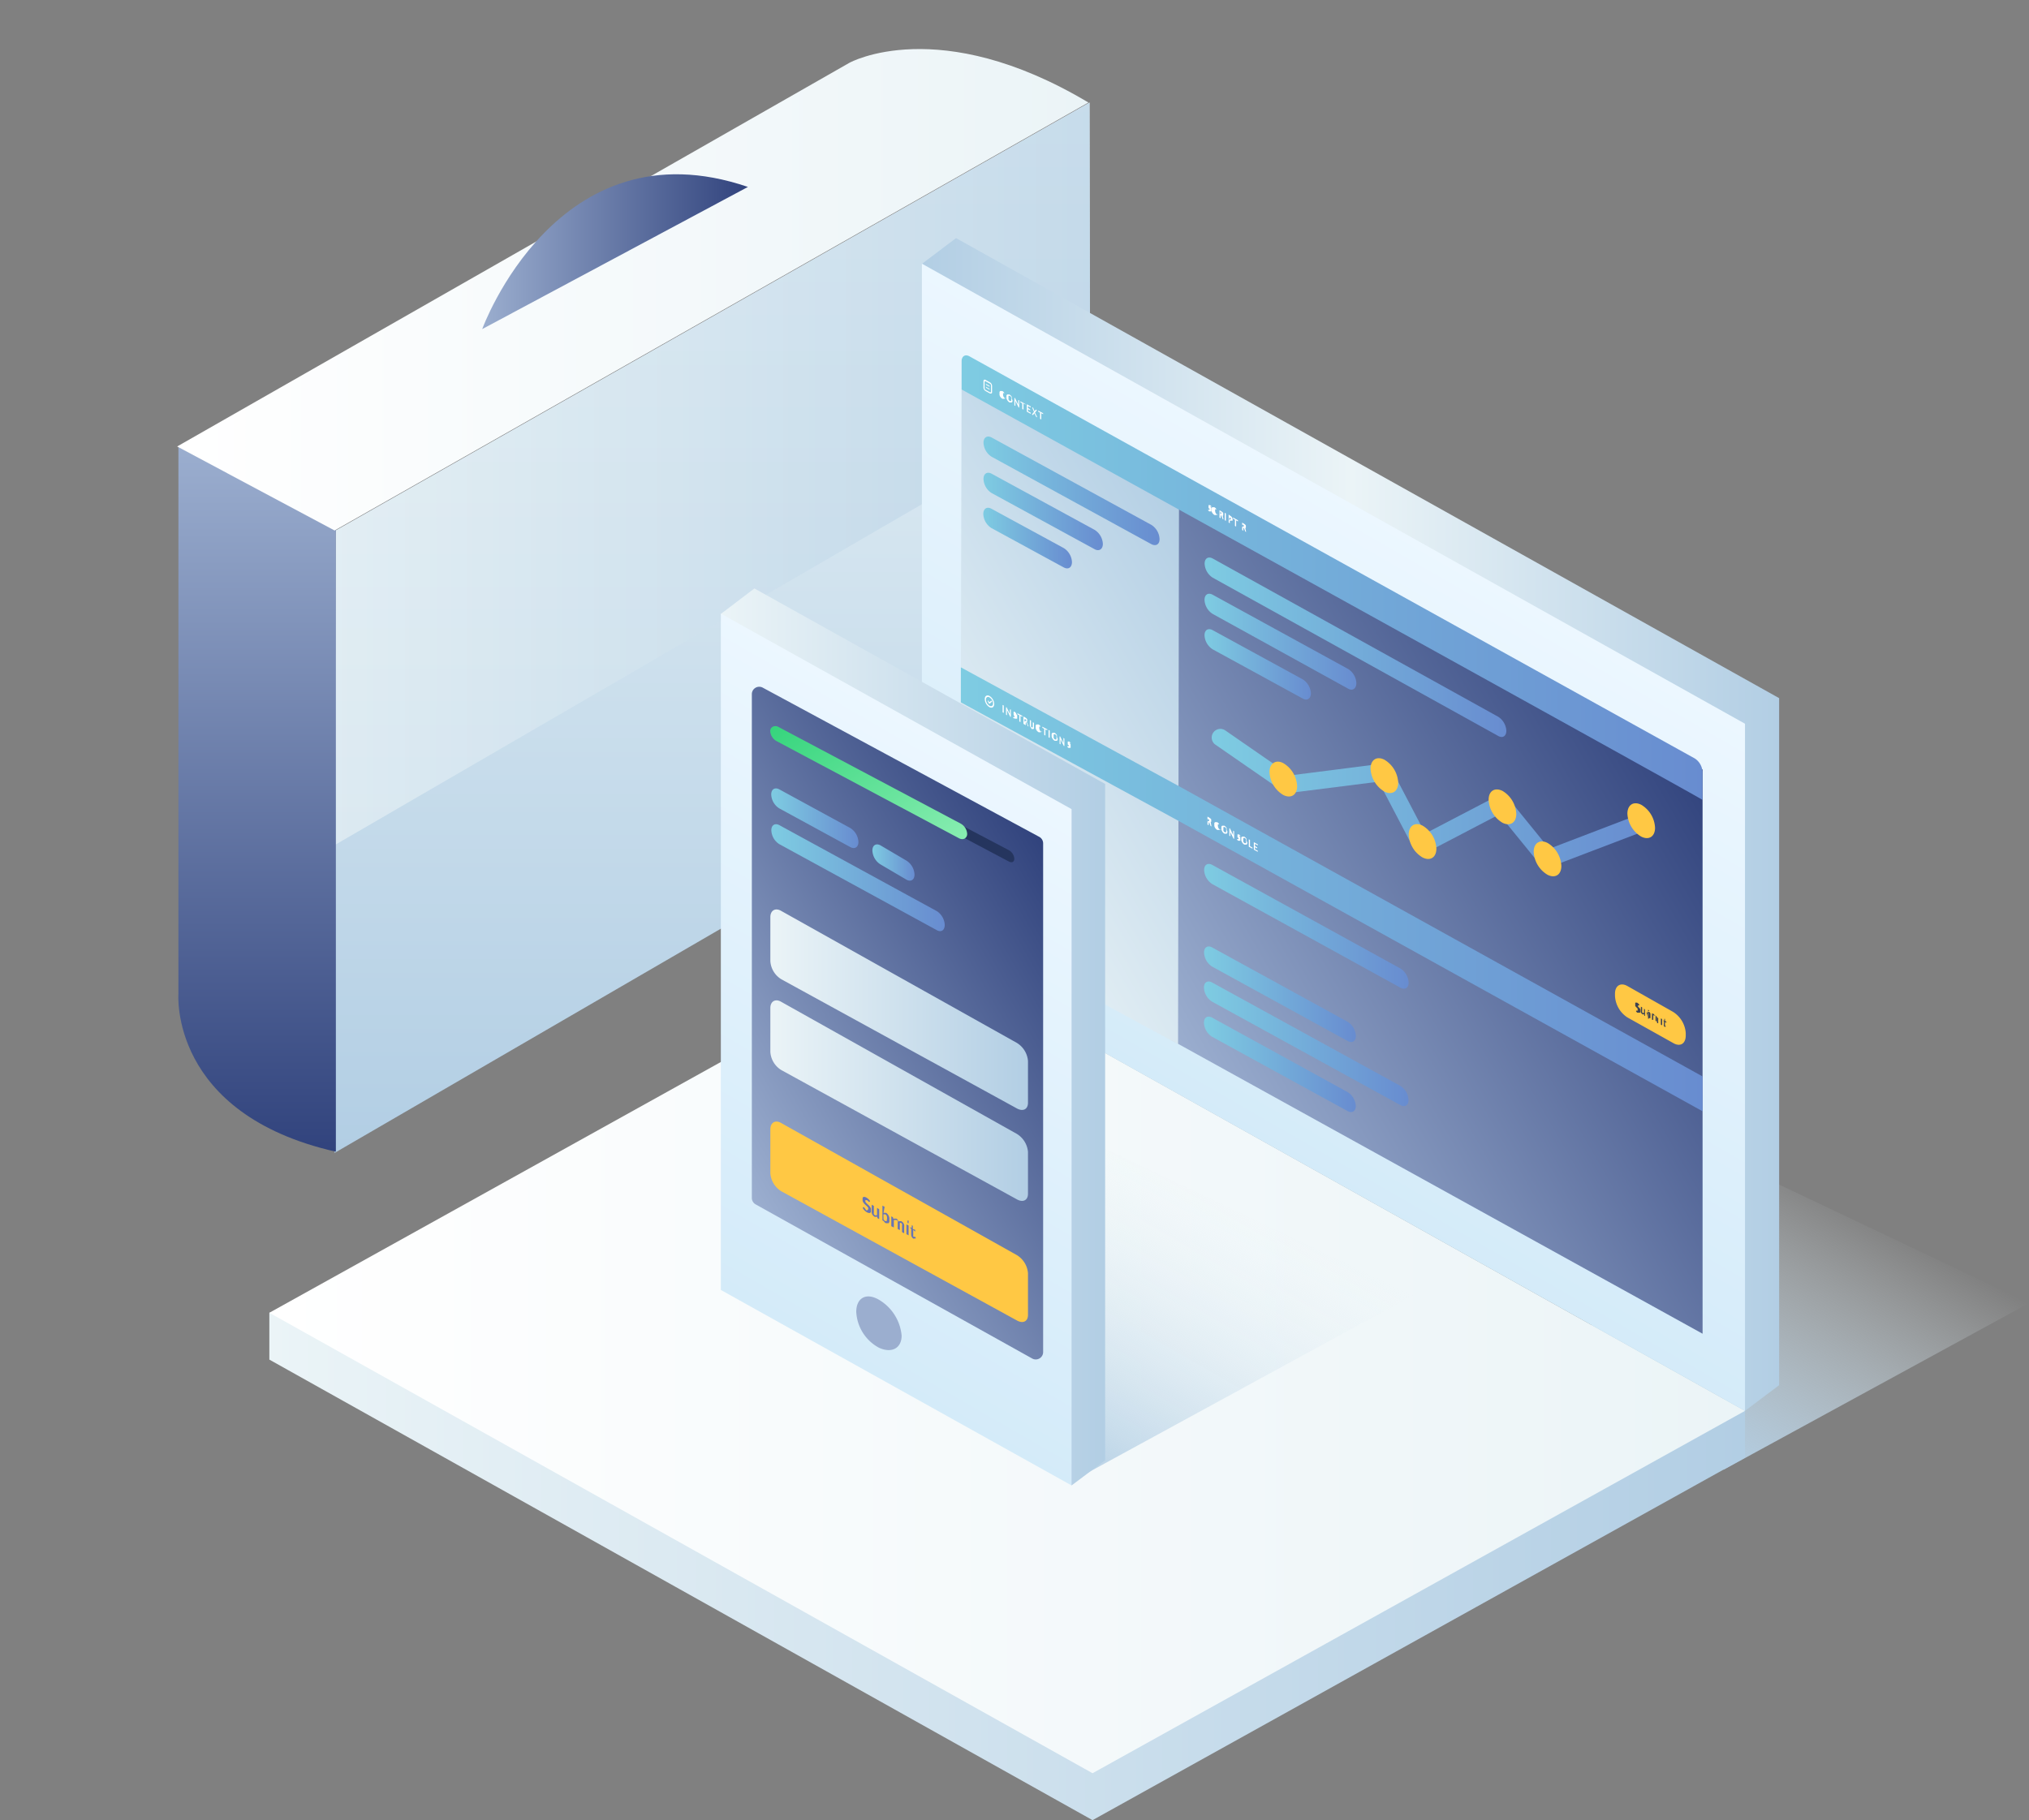 <svg xmlns="http://www.w3.org/2000/svg" width="206.18" height="185" xmlns:xlink="http://www.w3.org/1999/xlink" viewBox="0 0 206.18 185"><rect x="0" y="0" width="206.18" height="185" fill="#808080" stroke="none"/><defs><style>.cls-1{fill:url(#Dégradé_sans_nom_10)}.cls-2{opacity:.63;fill:url(#Dégradé_sans_nom_10-2)}.cls-3{fill:url(#Dégradé_sans_nom_16)}.cls-4{fill:url(#Dégradé_sans_nom_36)}.cls-5{fill:url(#Dégradé_sans_nom_16-2)}.cls-6{fill:url(#Dégradé_sans_nom_103)}.cls-7{fill:url(#Dégradé_sans_nom_10-3)}.cls-8{fill:url(#Dégradé_sans_nom_67)}.cls-9{fill:url(#Dégradé_sans_nom_36-2)}.cls-10{fill:url(#Dégradé_sans_nom_100)}.cls-11{fill:url(#Dégradé_sans_nom_77)}.cls-12{fill:url(#Dégradé_sans_nom_10-4)}.cls-13{fill:url(#Dégradé_sans_nom_30)}.cls-14{fill:url(#Dégradé_sans_nom_30-2)}.cls-15{fill:url(#Dégradé_sans_nom_30-3)}.cls-16{fill:url(#Dégradé_sans_nom_30-4)}.cls-17{fill:url(#Dégradé_sans_nom_30-5)}.cls-18{fill:url(#Dégradé_sans_nom_30-6)}.cls-19{fill:url(#Dégradé_sans_nom_30-7)}.cls-20{fill:url(#Dégradé_sans_nom_30-8)}.cls-21{fill:url(#Dégradé_sans_nom_30-9)}.cls-22{fill:url(#Dégradé_sans_nom_30-10)}.cls-23{fill:url(#Dégradé_sans_nom_30-11)}.cls-24{fill:url(#Dégradé_sans_nom_30-12)}.cls-25{fill:url(#Dégradé_sans_nom_30-13)}.cls-26{fill:url(#Dégradé_sans_nom_30-14)}.cls-27{fill:#ffc844}.cls-28{fill:#3d4251}.cls-29{fill:#fff}.cls-30{fill:url(#Dégradé_sans_nom_30-15)}.cls-31{fill:url(#Dégradé_sans_nom_30-16)}.cls-32{fill:url(#Dégradé_sans_nom_103-2)}.cls-33{fill:url(#Dégradé_sans_nom_10-5)}.cls-34{fill:url(#Dégradé_sans_nom_100-2)}.cls-35{fill:url(#Dégradé_sans_nom_16-3)}.cls-36{fill:#9baecf}.cls-37{fill:#25355e}.cls-38{fill:url(#Dégradé_sans_nom_57)}.cls-39{fill:url(#Dégradé_sans_nom_30-17)}.cls-40{fill:url(#Dégradé_sans_nom_30-18)}.cls-41{fill:url(#Dégradé_sans_nom_30-19)}.cls-42{fill:url(#Dégradé_sans_nom_10-6)}.cls-43{fill:url(#Dégradé_sans_nom_10-7)}.cls-44{fill:#6875b3}</style><linearGradient id="Dégradé_sans_nom_10" x1="54.39" x2="54.39" y1="5.42" y2="112.18" gradientUnits="userSpaceOnUse"><stop offset="0" stop-color="#ebf4f7"/><stop offset="1" stop-color="#b2cee4"/></linearGradient><linearGradient id="Dégradé_sans_nom_10-2" x1="16" x2="92.78" y1="44.12" y2="44.12" xlink:href="#Dégradé_sans_nom_10"/><linearGradient id="Dégradé_sans_nom_16" x1="8.12" x2="8.12" y1="40.41" y2="112.06" gradientUnits="userSpaceOnUse"><stop offset="0" stop-color="#9baecf"/><stop offset="1" stop-color="#31437d"/></linearGradient><linearGradient id="Dégradé_sans_nom_36" x2="92.6" y1="24.46" y2="24.46" gradientUnits="userSpaceOnUse"><stop offset="0" stop-color="#fff"/><stop offset="1" stop-color="#ebf4f7"/></linearGradient><linearGradient id="Dégradé_sans_nom_16-2" x1="31.02" x2="57.99" y1="20.57" y2="20.57" xlink:href="#Dégradé_sans_nom_16"/><linearGradient id="Dégradé_sans_nom_103" x1="-6597.99" x2="-6613.14" y1="142.2" y2="115.97" gradientTransform="matrix(-1, 0, 0, 1, -6444.83, 0)" gradientUnits="userSpaceOnUse"><stop offset="0" stop-color="#b2cee4"/><stop offset="1" stop-color="#ebf4f7" stop-opacity="0"/></linearGradient><linearGradient id="Dégradé_sans_nom_10-3" x1="9.37" x2="159.32" y1="153.13" y2="153.13" xlink:href="#Dégradé_sans_nom_10"/><linearGradient id="Dégradé_sans_nom_67" x1="241.68" x2="328.79" y1="78.8" y2="78.8" gradientTransform="translate(-166)" gradientUnits="userSpaceOnUse"><stop offset="0" stop-color="#b2cee4"/><stop offset=".5" stop-color="#ebf4f7"/><stop offset="1" stop-color="#b2cee4"/></linearGradient><linearGradient id="Dégradé_sans_nom_36-2" x1="9.37" x2="159.32" y1="133.41" y2="133.41" xlink:href="#Dégradé_sans_nom_36"/><linearGradient id="Dégradé_sans_nom_100" x1="298.95" x2="268.05" y1="53.34" y2="106.85" gradientTransform="translate(-166)" gradientUnits="userSpaceOnUse"><stop offset="0" stop-color="#ecf7ff"/><stop offset="1" stop-color="#d4ebf9"/></linearGradient><linearGradient id="Dégradé_sans_nom_77" x1="101.73" x2="154.11" y1="101.88" y2="71.65" xlink:href="#Dégradé_sans_nom_16"/><linearGradient id="Dégradé_sans_nom_10-4" x1="72.49" x2="108.88" y1="76.82" y2="55.81" xlink:href="#Dégradé_sans_nom_10"/><linearGradient id="Dégradé_sans_nom_30" x1="79.64" x2="155.01" y1="85.39" y2="85.39" gradientUnits="userSpaceOnUse"><stop offset="0" stop-color="#7ecce2"/><stop offset="1" stop-color="#688cd0"/></linearGradient><linearGradient id="Dégradé_sans_nom_30-2" x1="81.94" x2="99.84" y1="44.89" y2="44.89" xlink:href="#Dégradé_sans_nom_30"/><linearGradient id="Dégradé_sans_nom_30-3" x1="81.93" x2="94.06" y1="46.98" y2="46.98" xlink:href="#Dégradé_sans_nom_30"/><linearGradient id="Dégradé_sans_nom_30-4" x1="81.92" x2="90.92" y1="49.7" y2="49.7" xlink:href="#Dégradé_sans_nom_30"/><linearGradient id="Dégradé_sans_nom_30-5" x1="81.87" x2="94" y1="74.47" y2="74.47" xlink:href="#Dégradé_sans_nom_30"/><linearGradient id="Dégradé_sans_nom_30-6" x1="81.86" x2="90.87" y1="77.18" y2="77.18" xlink:href="#Dégradé_sans_nom_30"/><linearGradient id="Dégradé_sans_nom_30-7" x1="81.85" x2="93.99" y1="81.6" y2="81.6" xlink:href="#Dégradé_sans_nom_30"/><linearGradient id="Dégradé_sans_nom_30-8" x1="104.41" x2="135.06" y1="60.79" y2="60.79" xlink:href="#Dégradé_sans_nom_30"/><linearGradient id="Dégradé_sans_nom_30-9" x1="104.41" x2="119.82" y1="60.22" y2="60.22" xlink:href="#Dégradé_sans_nom_30"/><linearGradient id="Dégradé_sans_nom_30-10" x1="104.36" x2="125.14" y1="89.15" y2="89.15" xlink:href="#Dégradé_sans_nom_30"/><linearGradient id="Dégradé_sans_nom_30-11" x1="104.35" x2="125.13" y1="101.09" y2="101.09" xlink:href="#Dégradé_sans_nom_30"/><linearGradient id="Dégradé_sans_nom_30-12" x1="104.34" x2="119.77" y1="103.17" y2="103.17" xlink:href="#Dégradé_sans_nom_30"/><linearGradient id="Dégradé_sans_nom_30-13" x1="104.35" x2="119.78" y1="96.05" y2="96.05" xlink:href="#Dégradé_sans_nom_30"/><linearGradient id="Dégradé_sans_nom_30-14" x1="104.4" x2="115.21" y1="62.51" y2="62.51" xlink:href="#Dégradé_sans_nom_30"/><linearGradient id="Dégradé_sans_nom_30-15" x1="79.71" x2="155.01" y1="53.71" y2="53.71" xlink:href="#Dégradé_sans_nom_30"/><linearGradient id="Dégradé_sans_nom_30-16" x1="105.13" x2="149.74" y1="76.14" y2="76.14" xlink:href="#Dégradé_sans_nom_30"/><linearGradient id="Dégradé_sans_nom_103-2" x1="-6531.06" x2="-6548.09" y1="143.22" y2="113.72" xlink:href="#Dégradé_sans_nom_103"/><linearGradient id="Dégradé_sans_nom_10-5" x1="221.25" x2="260.3" y1="100.4" y2="100.4" gradientTransform="translate(-166)" xlink:href="#Dégradé_sans_nom_10"/><linearGradient id="Dégradé_sans_nom_100-2" x1="254.1" x2="224.03" y1="75.63" y2="127.72" xlink:href="#Dégradé_sans_nom_100"/><linearGradient id="Dégradé_sans_nom_16-3" x1="54.32" x2="92.29" y1="109.87" y2="87.95" xlink:href="#Dégradé_sans_nom_16"/><linearGradient id="Dégradé_sans_nom_57" x1="76.16" x2="64.4" y1="82.93" y2="66.13" gradientUnits="userSpaceOnUse"><stop offset="0" stop-color="#88edb1"/><stop offset="1" stop-color="#36d57d"/></linearGradient><linearGradient id="Dégradé_sans_nom_30-17" x1="60.38" x2="78.01" y1="84.21" y2="84.21" xlink:href="#Dégradé_sans_nom_30"/><linearGradient id="Dégradé_sans_nom_30-18" x1="70.65" x2="74.93" y1="82.67" y2="82.67" xlink:href="#Dégradé_sans_nom_30"/><linearGradient id="Dégradé_sans_nom_30-19" x1="60.37" x2="69.23" y1="78.17" y2="78.17" xlink:href="#Dégradé_sans_nom_30"/><linearGradient id="Dégradé_sans_nom_10-6" x1="60.28" x2="86.45" y1="97.64" y2="97.64" xlink:href="#Dégradé_sans_nom_10"/><linearGradient id="Dégradé_sans_nom_10-7" x1="60.28" x2="86.45" y1="106.88" y2="106.88" xlink:href="#Dégradé_sans_nom_10"/></defs><title>start-career</title><g id="Calque_2" data-name="Calque 2" transform="translate(18, 5)"><g id="Calque_1-2" data-name="Calque 1"><path d="M92.78 38.24l-.06-32.82-76.59 43.49L16 82.82l.06-.04-.06 29.4L92.78 67.6l-.03-29.34.03-.02z" class="cls-1"/><path d="M92.78 38.24l-.06-32.82-76.59 43.49L16 82.82l.06-.04L16 80.9l76.78-44.58-.03 1.94.03-.02z" class="cls-2"/><path d="M16.13 112.06V48.84l-16-8.43V96s-.96 12.21 16 16.06z" class="cls-3"/><path d="M92.6 5.42L16 48.92 0 40.38l68.32-39s9.07-5.04 24.28 4.04z" class="cls-4"/><path d="M31 28.45S38.62 7.38 58 14" class="cls-5"/><path d="M142.88 136.27l10.75-.56 3.52 8.67 31.03-16.93-41.61-19.75" class="cls-6"/><path d="M9.37 133.19L93.02 180l66.3-36.84v-5.78L33.64 126.26l-24.27 2.17v4.76z" class="cls-7"/><path d="M79.15 19.2l83.64 46.76v69.83l-3.47 2.61-57.58-56.96-26.06-59.62 3.47-2.62z" class="cls-8"/><path d="M159.32 138.4l-66.3 36.83-83.65-46.8 66.31-36.84 83.64 46.81z" class="cls-9"/><path d="M159.32 138.4L75.68 91.63V21.8l83.64 46.76v69.84z" class="cls-10"/><path d="M155.01 130.56l-53.94-29.82.14-57.99 53.8 30.47v57.34z" class="cls-11"/><path d="M101.71 101.13L79.58 89.11l.14-57.64 22.09 12.09-.1 57.57z" class="cls-12"/><path d="M101.75 74.88L79.64 62.83v3.56l22.11 12.04 53.26 29.52v-3.54l-53.26-29.53z" class="cls-13"/><path d="M99 50.31l-16.24-8.89a1.78 1.78 0 0 1-.82-1.42c0-.54.37-.78.83-.53L99 48.35a1.79 1.79 0 0 1 .83 1.43c.01.54-.36.77-.83.53z" class="cls-14"/><path d="M93.23 50.82l-10.47-5.71a1.78 1.78 0 0 1-.82-1.43c0-.54.37-.78.83-.53l10.47 5.71a1.79 1.79 0 0 1 .83 1.43c-.01.54-.39.78-.84.53z" class="cls-15"/><path d="M90.09 52.67l-7.35-4a1.78 1.78 0 0 1-.82-1.43c0-.54.37-.78.83-.53l7.35 4a1.78 1.78 0 0 1 .83 1.43c-.01.55-.38.78-.84.53z" class="cls-16"/><path d="M93.17 78.3l-10.48-5.7a1.78 1.78 0 0 1-.83-1.43c0-.54.37-.78.83-.53l10.48 5.7a1.78 1.78 0 0 1 .83 1.43c0 .54-.37.77-.83.53z" class="cls-17"/><path d="M90 80.16l-7.35-4a1.77 1.77 0 0 1-.83-1.43c0-.54.37-.78.83-.53l7.35 4a1.78 1.78 0 0 1 .83 1.43c.04.54-.34.77-.83.53z" class="cls-18"/><path d="M93.16 85.42l-10.48-5.69a1.77 1.77 0 0 1-.83-1.43c0-.54.37-.78.83-.53l10.48 5.69A1.78 1.78 0 0 1 94 84.9c0 .53-.38.77-.84.52z" class="cls-19"/><path d="M134.24 69.8l-29-16.08a1.79 1.79 0 0 1-.83-1.43c0-.54.37-.77.83-.52l29 16.08a1.81 1.81 0 0 1 .83 1.44c-.01.54-.38.77-.83.51z" class="cls-20"/><path d="M119 65l-13.77-7.6a1.79 1.79 0 0 1-.83-1.43c0-.54.37-.77.83-.52L119 63a1.8 1.8 0 0 1 .83 1.43c-.01.57-.39.82-.83.57z" class="cls-21"/><path d="M124.31 95.39l-19.12-10.53a1.79 1.79 0 0 1-.83-1.43c0-.54.37-.77.83-.52l19.12 10.53a1.8 1.8 0 0 1 .83 1.43c0 .54-.37.77-.83.52z" class="cls-22"/><path d="M124.3 107.32l-19.13-10.51a1.79 1.79 0 0 1-.83-1.43c0-.54.37-.77.83-.52l19.13 10.51a1.8 1.8 0 0 1 .83 1.43c0 .54-.37.77-.83.52z" class="cls-23"/><path d="M118.94 107.93l-13.77-7.55a1.79 1.79 0 0 1-.83-1.43c0-.54.37-.77.83-.52l13.77 7.57a1.79 1.79 0 0 1 .83 1.43c0 .51-.38.75-.83.5z" class="cls-24"/><path d="M118.95 100.81l-13.77-7.56a1.79 1.79 0 0 1-.83-1.43c0-.54.37-.77.83-.52l13.77 7.56a1.8 1.8 0 0 1 .83 1.43c0 .54-.38.77-.83.52z" class="cls-25"/><path d="M114.38 66l-9.15-5a1.79 1.79 0 0 1-.83-1.43c0-.54.37-.77.83-.52l9.15 5a1.8 1.8 0 0 1 .83 1.43c-.01.52-.38.78-.83.52z" class="cls-26"/><path d="M152 101l-4.63-2.59a2.77 2.77 0 0 1-1.26-2.19V96c0-.82.57-1.17 1.26-.78l4.63 2.62a2.77 2.77 0 0 1 1.3 2.16v.24c0 .85-.57 1.2-1.3.76z" class="cls-27"/><path d="M148.56 97.19h-.11a.13.13 0 0 0 0 .06v.06l.06.06.06.06.06.07.06.08v.09a.34.34 0 0 1 0 .1.27.27 0 0 1 0 .1.12.12 0 0 1-.05.06h-.26l-.07-.06-.06-.07v-.14.06h.07a.11.11 0 0 0 .09 0v-.08a.15.15 0 0 0 0-.07v-.06l-.06-.06-.06-.06-.06-.06-.06-.08a.41.41 0 0 1 0-.09.38.38 0 0 1 0-.11.21.21 0 0 1 0-.09.12.12 0 0 1 0-.05h.19l.12.09a.62.62 0 0 1 .1.12zM149.16 97.62v.63h-.08v-.15h-.16l-.12-.1-.06-.08a.41.41 0 0 1 0-.1.45.45 0 0 1 0-.1v-.4l.13.07v.4a.22.22 0 0 0 0 .1.16.16 0 0 0 .07.07h.12v-.45zM149.41 97.84h.16l.08.07.06.1a.55.55 0 0 1 0 .12.63.63 0 0 1 0 .14.46.46 0 0 1 0 .13.18.18 0 0 1 0 .08.11.11 0 0 1-.07 0h-.09v.06h-.08v-.91l.13.07zm0 .39v.07h.1a.12.12 0 0 0 0-.05.4.4 0 0 0 0-.09.4.4 0 0 0 0-.17.2.2 0 0 0-.08-.09h-.11zM149.87 98.65V98h.08v.05h.07a.24.24 0 0 1 .08.08.39.39 0 0 1 0 .11h.14l.08.06.06.08a.39.39 0 0 1 0 .09.46.46 0 0 1 0 .11v.4l.12.02v-.4a.22.22 0 0 0 0-.1.16.16 0 0 0-.07-.07h-.07v.4l-.13-.07v-.4a.22.22 0 0 0 0-.1.16.16 0 0 0-.06-.06H150v.46zM150.9 98.41h-.06.06zm0 .17v.63l-.13-.07v-.63zM151.19 99.39a.27.27 0 0 1-.11-.11.3.3 0 0 1 0-.15v-.35h-.05v-.06h.09v-.16h.07v.2l.14.08v.11l-.14-.08v.34a.11.11 0 0 0 0 .05h.07v.09h-.06z" class="cls-28"/><path d="M105.11 79l-.11-.06a.1.1 0 0 1 0-.05l-.13-.31h-.05v.29l-.12-.06V78l.19.11.11.08.08.09a.34.34 0 0 1 0 .09.33.33 0 0 1 0 .09.22.22 0 0 1 0 .07h-.06zm-.3-.56h.06a.19.19 0 0 0 0-.1.27.27 0 0 0-.1-.08h-.08v.25zM105.93 79.26v.09a.13.13 0 0 1-.1 0 .3.3 0 0 1-.14 0 .52.52 0 0 1-.13-.1.63.63 0 0 1-.1-.13.67.67 0 0 1-.06-.15.65.65 0 0 1 0-.17.38.38 0 0 1 0-.14.18.18 0 0 1 .06-.09.16.16 0 0 1 .1 0 .3.3 0 0 1 .13 0 .5.5 0 0 1 .12.09l.09.12h-.14a.13.13 0 0 0 0 .06.32.32 0 0 0 0 .1.48.48 0 0 0 .06.23l.06.09.08.06h.12zM106.72 79.5a.38.38 0 0 1 0 .14.18.18 0 0 1-.07.09.16.16 0 0 1-.1 0 .32.32 0 0 1-.13 0 .55.55 0 0 1-.13-.1.67.67 0 0 1-.1-.14.69.69 0 0 1-.07-.16.6.6 0 0 1 0-.17.37.37 0 0 1 0-.14.18.18 0 0 1 .07-.09.16.16 0 0 1 .1 0 .32.32 0 0 1 .13 0l.09.06.08.08.06.09v.1a.65.65 0 0 1 0 .11.59.59 0 0 1 .07.13zm-.12-.07a.48.48 0 0 0 0-.12.44.44 0 0 0 0-.1l-.06-.09-.08-.06h-.14a.13.13 0 0 0 0 .06.33.33 0 0 0 0 .1.49.49 0 0 0 0 .12.45.45 0 0 0 0 .1l.06.09.08.06h.14a.12.12 0 0 0 0-.06.32.32 0 0 0 0-.1zM107.41 79.5v.75h-.06l-.33-.68V80l-.1-.06v-.75h.06l.33.68v-.45zM107.94 79.93a.11.11 0 0 0 0 .05l.05.05.05.06v.13a.29.29 0 0 1 0 .09.23.23 0 0 1 0 .09.11.11 0 0 1 0 .05h-.22l-.06-.05-.05-.06v-.06h.06a.09.09 0 0 0 .08 0v-.07a.12.12 0 0 0 0-.05h-.05l-.05-.05v-.14a.32.32 0 0 1 0-.09.18.18 0 0 1 0-.07h.15l.1.08.08.1zM108.74 80.61a.38.38 0 0 1 0 .14.18.18 0 0 1-.07.09.16.16 0 0 1-.1 0 .32.32 0 0 1-.13 0 .55.55 0 0 1-.13-.1.67.67 0 0 1-.1-.14.69.69 0 0 1-.07-.16.6.6 0 0 1 0-.17.37.37 0 0 1 0-.14.18.18 0 0 1 .07-.09.16.16 0 0 1 .1 0 .32.32 0 0 1 .13 0l.09.06.08.08.06.09v.1a.65.65 0 0 1 0 .11.59.59 0 0 1 .07.13zm-.12-.07a.48.48 0 0 0 0-.12.44.44 0 0 0 0-.1l-.06-.09-.08-.06h-.14a.13.13 0 0 0 0 .06.32.32 0 0 0 0 .1.49.49 0 0 0 0 .12.45.45 0 0 0 0 .1l.06.09.08.06h.14a.12.12 0 0 0 0-.06.32.32 0 0 0 0-.1zM109.27 81.15v.11l-.37-.2v-.75l.12.06V81zM109.53 80.77V81l.22.12v.11l-.22-.12v.21l.28.15v.11l-.4-.22v-.76l.4.22v.11zM84 67.46l-.12-.06v-.75l.12.06zM84.72 67.11v.75h-.06l-.33-.68v.52l-.1-.06v-.75h.06l.33.68v-.45zM85.26 67.53a.11.11 0 0 0 0 .05l.05.05.05.06v.13a.29.29 0 0 1 0 .09.23.23 0 0 1 0 .09.11.11 0 0 1 0 .05h-.16L85 68l-.05-.06v-.06h.06a.09.09 0 0 0 .08 0v-.07a.12.12 0 0 0 0-.05h-.05l-.04-.12v-.14a.32.32 0 0 1 0-.09.18.18 0 0 1 0-.07h.09l.1.08.08.1zM85.89 67.86l-.19-.1v.63l-.12-.06v-.63l-.19-.1v-.11l.5.27zM86.52 68.84l-.11-.06a.09.09 0 0 1 0-.05l-.13-.31h-.05v.29l-.23-.14v-.75l.19.11.11.08.08.09a.34.34 0 0 1 0 .09.33.33 0 0 1 0 .1.22.22 0 0 1 0 .07h-.06zm-.3-.56h.06a.19.19 0 0 0 0-.1.26.26 0 0 0-.1-.08h-.08v.25zM86.89 68.93h.06a.23.23 0 0 0 0-.07v-.45l.12.06v.45a.31.31 0 0 1 0 .11.14.14 0 0 1-.05.07h-.19l-.05-.1-.08-.11a.54.54 0 0 1-.05-.13.5.5 0 0 1 0-.13v-.45l.12.06v.45a.34.34 0 0 0 0 .08v.13zM87.78 69.34v.08a.13.13 0 0 1-.1 0 .3.3 0 0 1-.14 0 .51.51 0 0 1-.13-.1.63.63 0 0 1-.1-.13.66.66 0 0 1-.06-.15.65.65 0 0 1 0-.17.39.39 0 0 1 0-.14.18.18 0 0 1 .06-.09.16.16 0 0 1 .1 0 .3.3 0 0 1 .13 0 .5.5 0 0 1 .12.09l.09.12h-.14a.13.13 0 0 0 0 .06.32.32 0 0 0 0 .1.48.48 0 0 0 .06.23l.06.08.08.06h.12zM88.42 69.23l-.19-.1v.63l-.12-.06v-.63l-.19-.1v-.11l.5.27zM88.67 70l-.12-.06v-.75l.12.06zM89.47 70.06a.38.38 0 0 1 0 .14.18.18 0 0 1-.07.09.16.16 0 0 1-.1 0 .32.32 0 0 1-.13 0 .54.54 0 0 1-.13-.1.67.67 0 0 1-.1-.14.69.69 0 0 1-.07-.16.6.6 0 0 1 0-.17.37.37 0 0 1 0-.14.18.18 0 0 1 .07-.09.16.16 0 0 1 .1 0 .32.32 0 0 1 .13 0l.09.06.08.08.06.09v.1a.65.65 0 0 1 0 .11.59.59 0 0 1 .07.13zm-.12-.06a.48.48 0 0 0 0-.12.44.44 0 0 0 0-.1l-.06-.09-.08-.06h-.14a.13.13 0 0 0 0 .06.33.33 0 0 0 0 .1.49.49 0 0 0 0 .12.45.45 0 0 0 0 .1l.06.09.08.06h.14a.12.12 0 0 0 0-.06.32.32 0 0 0 0-.1zM90.16 70.07v.75h-.06l-.33-.68v.52l-.1-.06v-.75h.06l.33.68V70zM90.69 70.49a.11.11 0 0 0 0 .05l.05.05.05.06v.13a.29.29 0 0 1 0 .09.23.23 0 0 1 0 .09.11.11 0 0 1 0 .05h-.22l-.06-.05-.05-.06v-.06h.06a.09.09 0 0 0 .08 0v-.07a.12.12 0 0 0 0-.05h-.05l-.05-.05v-.14a.32.32 0 0 1 0-.09.18.18 0 0 1 0-.07h.15l.1.08.08.1zM82.49 66.51l-.11-.22v-.09s.06 0 .08.05l.06.13.19-.15h.08a.09.09 0 0 1 0 .1l-.23.2z" class="cls-29"/><path d="M82.55 66.88a1 1 0 0 1-.48-.83c0-.31.22-.45.48-.31a1 1 0 0 1 .48.83c-.03.32-.21.43-.48.31zm0-1c-.2-.11-.36 0-.36.23a.77.77 0 0 0 .36.62c.2.11.36 0 .36-.23a.77.77 0 0 0-.35-.61z" class="cls-29"/><path d="M155 76.3v-2.86a1.72 1.72 0 0 0-.78-1.35L80.5 31.21c-.43-.23-.78 0-.78.5v2.88S155 76.19 155 76.3z" class="cls-30"/><path d="M105 46.46a.11.11 0 0 0 0 .05l.05.05.05.06v.13a.29.29 0 0 1 0 .09.23.23 0 0 1 0 .09.11.11 0 0 1 0 .05h-.22l-.06-.05-.05-.06v-.06h.06a.09.09 0 0 0 .08 0v-.07a.12.12 0 0 0 0-.05h-.05l-.05-.05v-.14a.32.32 0 0 1 0-.09.18.18 0 0 1 0-.07h.15l.1.08.08.1z" class="cls-29"/><path d="M105.64 47.25v.09a.13.13 0 0 1-.1 0 .3.3 0 0 1-.13 0 .52.52 0 0 1-.13-.1.63.63 0 0 1-.1-.13.67.67 0 0 1-.06-.15.66.66 0 0 1 0-.17.38.38 0 0 1 0-.14.18.18 0 0 1 .06-.09.16.16 0 0 1 .1 0 .3.3 0 0 1 .13 0 .5.5 0 0 1 .12.09l.09.12h-.14a.13.13 0 0 0 0 .06.32.32 0 0 0 0 .1.48.48 0 0 0 .06.23l.06.09.08.06h.12zM106.33 47.8l-.11-.06a.1.1 0 0 1 0-.05l-.13-.31h-.05v.29l-.12-.06v-.75l.19.11.11.08.08.09a.34.34 0 0 1 0 .09.33.33 0 0 1 0 .1.22.22 0 0 1 0 .07h-.06zm-.3-.56h.06a.19.19 0 0 0 0-.1.27.27 0 0 0-.09-.14v.25zM106.57 47.94l-.12-.07v-.75l.12.07zM107 47.41l.11.08.08.09a.38.38 0 0 1 .06.2.24.24 0 0 1 0 .09.1.1 0 0 1 0 .05h-.28v.26l-.12-.07v-.81zm0 .38h.06a.15.15 0 0 0 0-.05.22.22 0 0 0 0-.06v-.05h-.15v.27zM107.8 48l-.19-.11v.63l-.12-.07v-.63l-.19-.11v-.11l.5.28zM107.84 48.57zM108.63 49.07l-.11-.06a.1.1 0 0 1 0-.05l-.13-.31h-.05v.29l-.12-.07v-.75l.19.11.11.08.08.09a.34.34 0 0 1 0 .09.33.33 0 0 1 0 .1.22.22 0 0 1 0 .07h-.06zm-.3-.56h.06a.19.19 0 0 0 0-.1.27.27 0 0 0-.1-.08h-.08v.25zM84.09 35.44v.09a.13.13 0 0 1-.1 0 .3.3 0 0 1-.13 0 .51.51 0 0 1-.13-.1.63.63 0 0 1-.1-.13.66.66 0 0 1-.06-.15.65.65 0 0 1 0-.17.39.39 0 0 1 0-.14.18.18 0 0 1 .06-.09.16.16 0 0 1 .1 0 .3.3 0 0 1 .13 0 .5.5 0 0 1 .12.09l.09.12h-.14a.13.13 0 0 0 0 .06.32.32 0 0 0 0 .1.48.48 0 0 0 .06.23l.06.08.08.06h.12zM84.88 35.67a.38.38 0 0 1 0 .14.18.18 0 0 1-.07.09.16.16 0 0 1-.1 0 .32.32 0 0 1-.13 0 .54.54 0 0 1-.13-.1.67.67 0 0 1-.1-.14.69.69 0 0 1-.07-.16.6.6 0 0 1 0-.17.37.37 0 0 1 0-.14.18.18 0 0 1 .07-.09.16.16 0 0 1 .1 0 .32.32 0 0 1 .13 0l.09.06.08.08.06.09v.1a.65.65 0 0 1 0 .11.59.59 0 0 1 .07.13zm-.12-.07a.48.48 0 0 0 0-.12.44.44 0 0 0 0-.1l-.06-.09-.08-.06h-.14a.13.13 0 0 0 0 .06.33.33 0 0 0 0 .1.49.49 0 0 0 0 .12.45.45 0 0 0 0 .1l.06.09.08.06h.14a.12.12 0 0 0 0-.06.32.32 0 0 0 0-.1zM85.57 35.67v.75h-.06l-.33-.68v.52l-.1-.06v-.75h.06l.33.68v-.45zM86.2 36.13L86 36v.63l-.12-.06V36l-.19-.1v-.11l.5.27zM86.46 36.27v.21l.22.12v.11l-.22-.12v.21l.28.15v.11l-.4-.22v-.75l.4.22v.11zM87.41 37.42l-.12-.06-.18-.36-.14.19-.11-.06.21-.27-.2-.47.12.06.14.35.13-.17.11.06-.2.25zM88 37.1l-.19-.1v.63l-.12-.06v-.63l-.19-.1v-.11l.5.27zM82.61 35l-.47-.26a.43.43 0 0 1-.2-.35v-.65c0-.13.09-.19.2-.13l.47.26a.43.43 0 0 1 .2.35v.65c0 .13-.09.13-.2.13zm-.47-1.25c-.05 0-.09 0-.09.06v.65a.2.2 0 0 0 .09.16l.47.26c.05 0 .09 0 .09-.06v-.65a.2.2 0 0 0-.09-.16z" class="cls-29"/><path d="M82.52 34.29l-.29-.16a.12.12 0 0 1-.05-.09s0-.05.05 0l.29.16a.12.12 0 0 1 .05.09s-.02.01-.05 0zM82.52 34.59l-.29-.16a.12.12 0 0 1-.05-.09s0-.05.05 0l.29.16a.12.12 0 0 1 .05.09s-.02.02-.05 0z" class="cls-29"/><path d="M139.16 83.19a.88.88 0 0 1-.68-.33l-4.13-5.08-7.47 3.9a.88.88 0 0 1-1.19-.37l-3.59-6.86-9.1 1.15a.89.89 0 0 1-.61-.15l-6.88-4.76a.88.88 0 1 1 1-1.45l6.6 4.57 9.36-1.19a.89.89 0 0 1 .89.47l3.47 6.63 7.33-3.83a.88.88 0 0 1 1.09.23l4.18 5.15 9.1-3.48a.88.88 0 1 1 .63 1.65l-9.7 3.7a.89.89 0 0 1-.3.05z" class="cls-31"/><path d="M111 73.46a2.87 2.87 0 0 0 1.4 2.34c.78.4 1.41 0 1.41-.89a2.86 2.86 0 0 0-1.4-2.34c-.73-.4-1.41 0-1.41.89zM121.27 73.11a2.87 2.87 0 0 0 1.4 2.34c.78.4 1.41 0 1.41-.89a2.86 2.86 0 0 0-1.4-2.34c-.77-.4-1.4 0-1.41.89zM125.15 79.81a2.87 2.87 0 0 0 1.4 2.34c.78.4 1.41 0 1.41-.89a2.86 2.86 0 0 0-1.4-2.34c-.77-.4-1.4 0-1.41.89zM133.27 76.28a2.87 2.87 0 0 0 1.4 2.34c.78.4 1.41 0 1.41-.89a2.86 2.86 0 0 0-1.4-2.34c-.78-.39-1.41 0-1.41.89zM137.85 81.57a2.87 2.87 0 0 0 1.4 2.34c.78.4 1.41 0 1.41-.89a2.86 2.86 0 0 0-1.4-2.34c-.77-.4-1.41 0-1.41.89zM147.37 77.69a2.87 2.87 0 0 0 1.4 2.34c.78.4 1.41 0 1.41-.89a2.86 2.86 0 0 0-1.4-2.34c-.78-.4-1.4 0-1.41.89z" class="cls-27"/><path d="M74.66 136.55l12.09-.62 3.96 9.75 34.92-19.05-46.82-22.22" class="cls-32"/><path d="M58.66 54.81L94.3 74.68v68.74l-3.41 2.56-9.99-29.9L55.25 57.4l3.41-2.59z" class="cls-33"/><path d="M90.89 145.98l-35.64-19.87V57.37l35.64 19.87v68.74z" class="cls-34"/><path d="M87.61 80.06L59.52 64.9a.75.75 0 0 0-1.12.66v51.19a.75.75 0 0 0 .38.66l28.09 15.66a.75.75 0 0 0 1.13-.67V80.71a.75.75 0 0 0-.39-.65z" class="cls-35"/><path d="M73.62 130.75c0 1.28-1 1.83-2.31 1.23a4.39 4.39 0 0 1-2.3-3.64c0-1.41 1-2 2.31-1.23a4.72 4.72 0 0 1 2.3 3.64z" class="cls-36"/><path d="M84.53 82.57L61 70.12a1 1 0 0 1-.54-.82c0-.3.24-.42.54-.26l23.53 12.38a1.08 1.08 0 0 1 .54.86c0 .32-.24.45-.54.29z" class="cls-37"/><path d="M79.62 78.71l-18.53-9.83a.6.6 0 0 0-.59 0 .5.5 0 0 0-.23.45 1.24 1.24 0 0 0 .65 1l18.53 9.87a.73.73 0 0 0 .32.09.49.49 0 0 0 .27-.07.53.53 0 0 0 .24-.48 1.28 1.28 0 0 0-.66-1.03z" class="cls-38"/><path d="M77.19 89.54l-16-8.74a1.75 1.75 0 0 1-.81-1.41c0-.53.37-.76.82-.52l16 8.74A1.76 1.76 0 0 1 78 89c0 .56-.36.79-.81.54z" class="cls-39"/><path d="M74.11 84.41l-2.65-1.56a1.75 1.75 0 0 1-.81-1.41c0-.53.37-.76.82-.52l2.65 1.56a1.76 1.76 0 0 1 .81 1.41c0 .54-.37.77-.82.52z" class="cls-40"/><path d="M68.41 81.1l-7.23-3.94a1.75 1.75 0 0 1-.81-1.41c0-.53.37-.76.82-.52l7.23 3.94a1.76 1.76 0 0 1 .81 1.41c0 .53-.37.76-.82.52z" class="cls-41"/><path d="M85.33 129.21l-23.92-13.12a2.33 2.33 0 0 1-1.13-1.85v-4.46c0-.68.51-1 1.13-.62l23.92 13.41a2.38 2.38 0 0 1 1.13 1.83v4.27c-.01.64-.51.89-1.13.54z" class="cls-27"/><path d="M85.33 107.66L61.41 94.54a2.33 2.33 0 0 1-1.13-1.85v-4.47c0-.68.51-1 1.13-.62L85.33 101a2.38 2.38 0 0 1 1.13 1.83v4.27c-.01.66-.51.9-1.13.56z" class="cls-42"/><path d="M85.33 116.9l-23.92-13.13a2.33 2.33 0 0 1-1.13-1.85v-4.46c0-.68.51-1 1.13-.62l23.92 13.41a2.38 2.38 0 0 1 1.13 1.83v4.27c-.01.65-.51.9-1.13.55z" class="cls-43"/><path d="M70.31 117.18l-.05-.06-.07-.07-.1-.07h-.15a.17.17 0 0 0 0 .07.21.21 0 0 0 0 .1l.07.1.1.1.11.1.11.11.1.13a.67.67 0 0 1 .07.15.54.54 0 0 1 0 .17.42.42 0 0 1 0 .17.2.2 0 0 1-.09.1.23.23 0 0 1-.14 0 .52.52 0 0 1-.19-.07l-.12-.08-.11-.1-.1-.12-.09-.13.07-.09h.05l.06.08.08.09.08.14a.19.19 0 0 0 .16 0s.06-.06.06-.13a.24.24 0 0 0 0-.11l-.07-.1-.1-.1-.11-.1-.11-.11-.1-.13a.67.67 0 0 1-.07-.15.62.62 0 0 1 0-.18.33.33 0 0 1 0-.14.19.19 0 0 1 .08-.09.22.22 0 0 1 .13 0 .49.49 0 0 1 .18.07 1 1 0 0 1 .21.16 1.06 1.06 0 0 1 .16.2zM71.34 117.91v1l-.13-.07a.11.11 0 0 1-.06-.08v-.09a.26.26 0 0 1-.12 0 .32.32 0 0 1-.16 0 .55.55 0 0 1-.13-.1.61.61 0 0 1-.1-.13.67.67 0 0 1-.06-.16.72.72 0 0 1 0-.17v-.66l.22.12v.66a.36.36 0 0 0 0 .17.28.28 0 0 0 .12.12.21.21 0 0 0 .11 0h.09v-.75zM71.78 118.28a.23.23 0 0 1 .12 0 .31.31 0 0 1 .15 0 .56.56 0 0 1 .14.12.71.71 0 0 1 .11.16.89.89 0 0 1 .07.2 1 1 0 0 1 0 .22.73.73 0 0 1 0 .21.28.28 0 0 1-.08.13.18.18 0 0 1-.12 0 .34.34 0 0 1-.16 0l-.08-.05-.06-.06-.05-.07v-.08.06l-.15-.08v-1.5l.22.12zm0 .64a.5.5 0 0 0 .08.12l.09.07h.09a.09.09 0 0 0 .07 0 .19.19 0 0 0 0-.09.79.79 0 0 0 0-.43.34.34 0 0 0-.14-.16.18.18 0 0 0-.11 0 .18.18 0 0 0-.09 0zM72.57 119.63v-1l.13.07a.12.12 0 0 1 .06.08v.08h.32a.41.41 0 0 1 .14.13.64.64 0 0 1 .08.19.15.15 0 0 1 .05-.06H73.59l.13.1a.58.58 0 0 1 .1.13.64.64 0 0 1 .06.16.73.73 0 0 1 0 .18v.66l-.22-.12v-.66a.35.35 0 0 0 0-.17.28.28 0 0 0-.11-.11h-.11a.21.21 0 0 0 0 .08v.66l-.22-.12v-.66a.36.36 0 0 0 0-.17.27.27 0 0 0-.22-.08H72.83v.76zM74.33 119.27a.12.12 0 0 1 0 .05h-.11v-.13a.21.21 0 0 1 0-.07.12.12 0 0 1 0-.06h.11v.13a.23.23 0 0 1 0 .08zm0 .29v1l-.22-.12v-1zM74.83 120.9a.47.47 0 0 1-.18-.18.48.48 0 0 1-.06-.25v-.58l-.09-.05v-.1l.15.05v-.26l.11.06v.33l.24.08v.18l-.2-.18v.56a.18.18 0 0 0 0 .09.14.14 0 0 0 .06.06H75l.07.16a.2.2 0 0 1-.11 0z" class="cls-44"/></g></g></svg>
